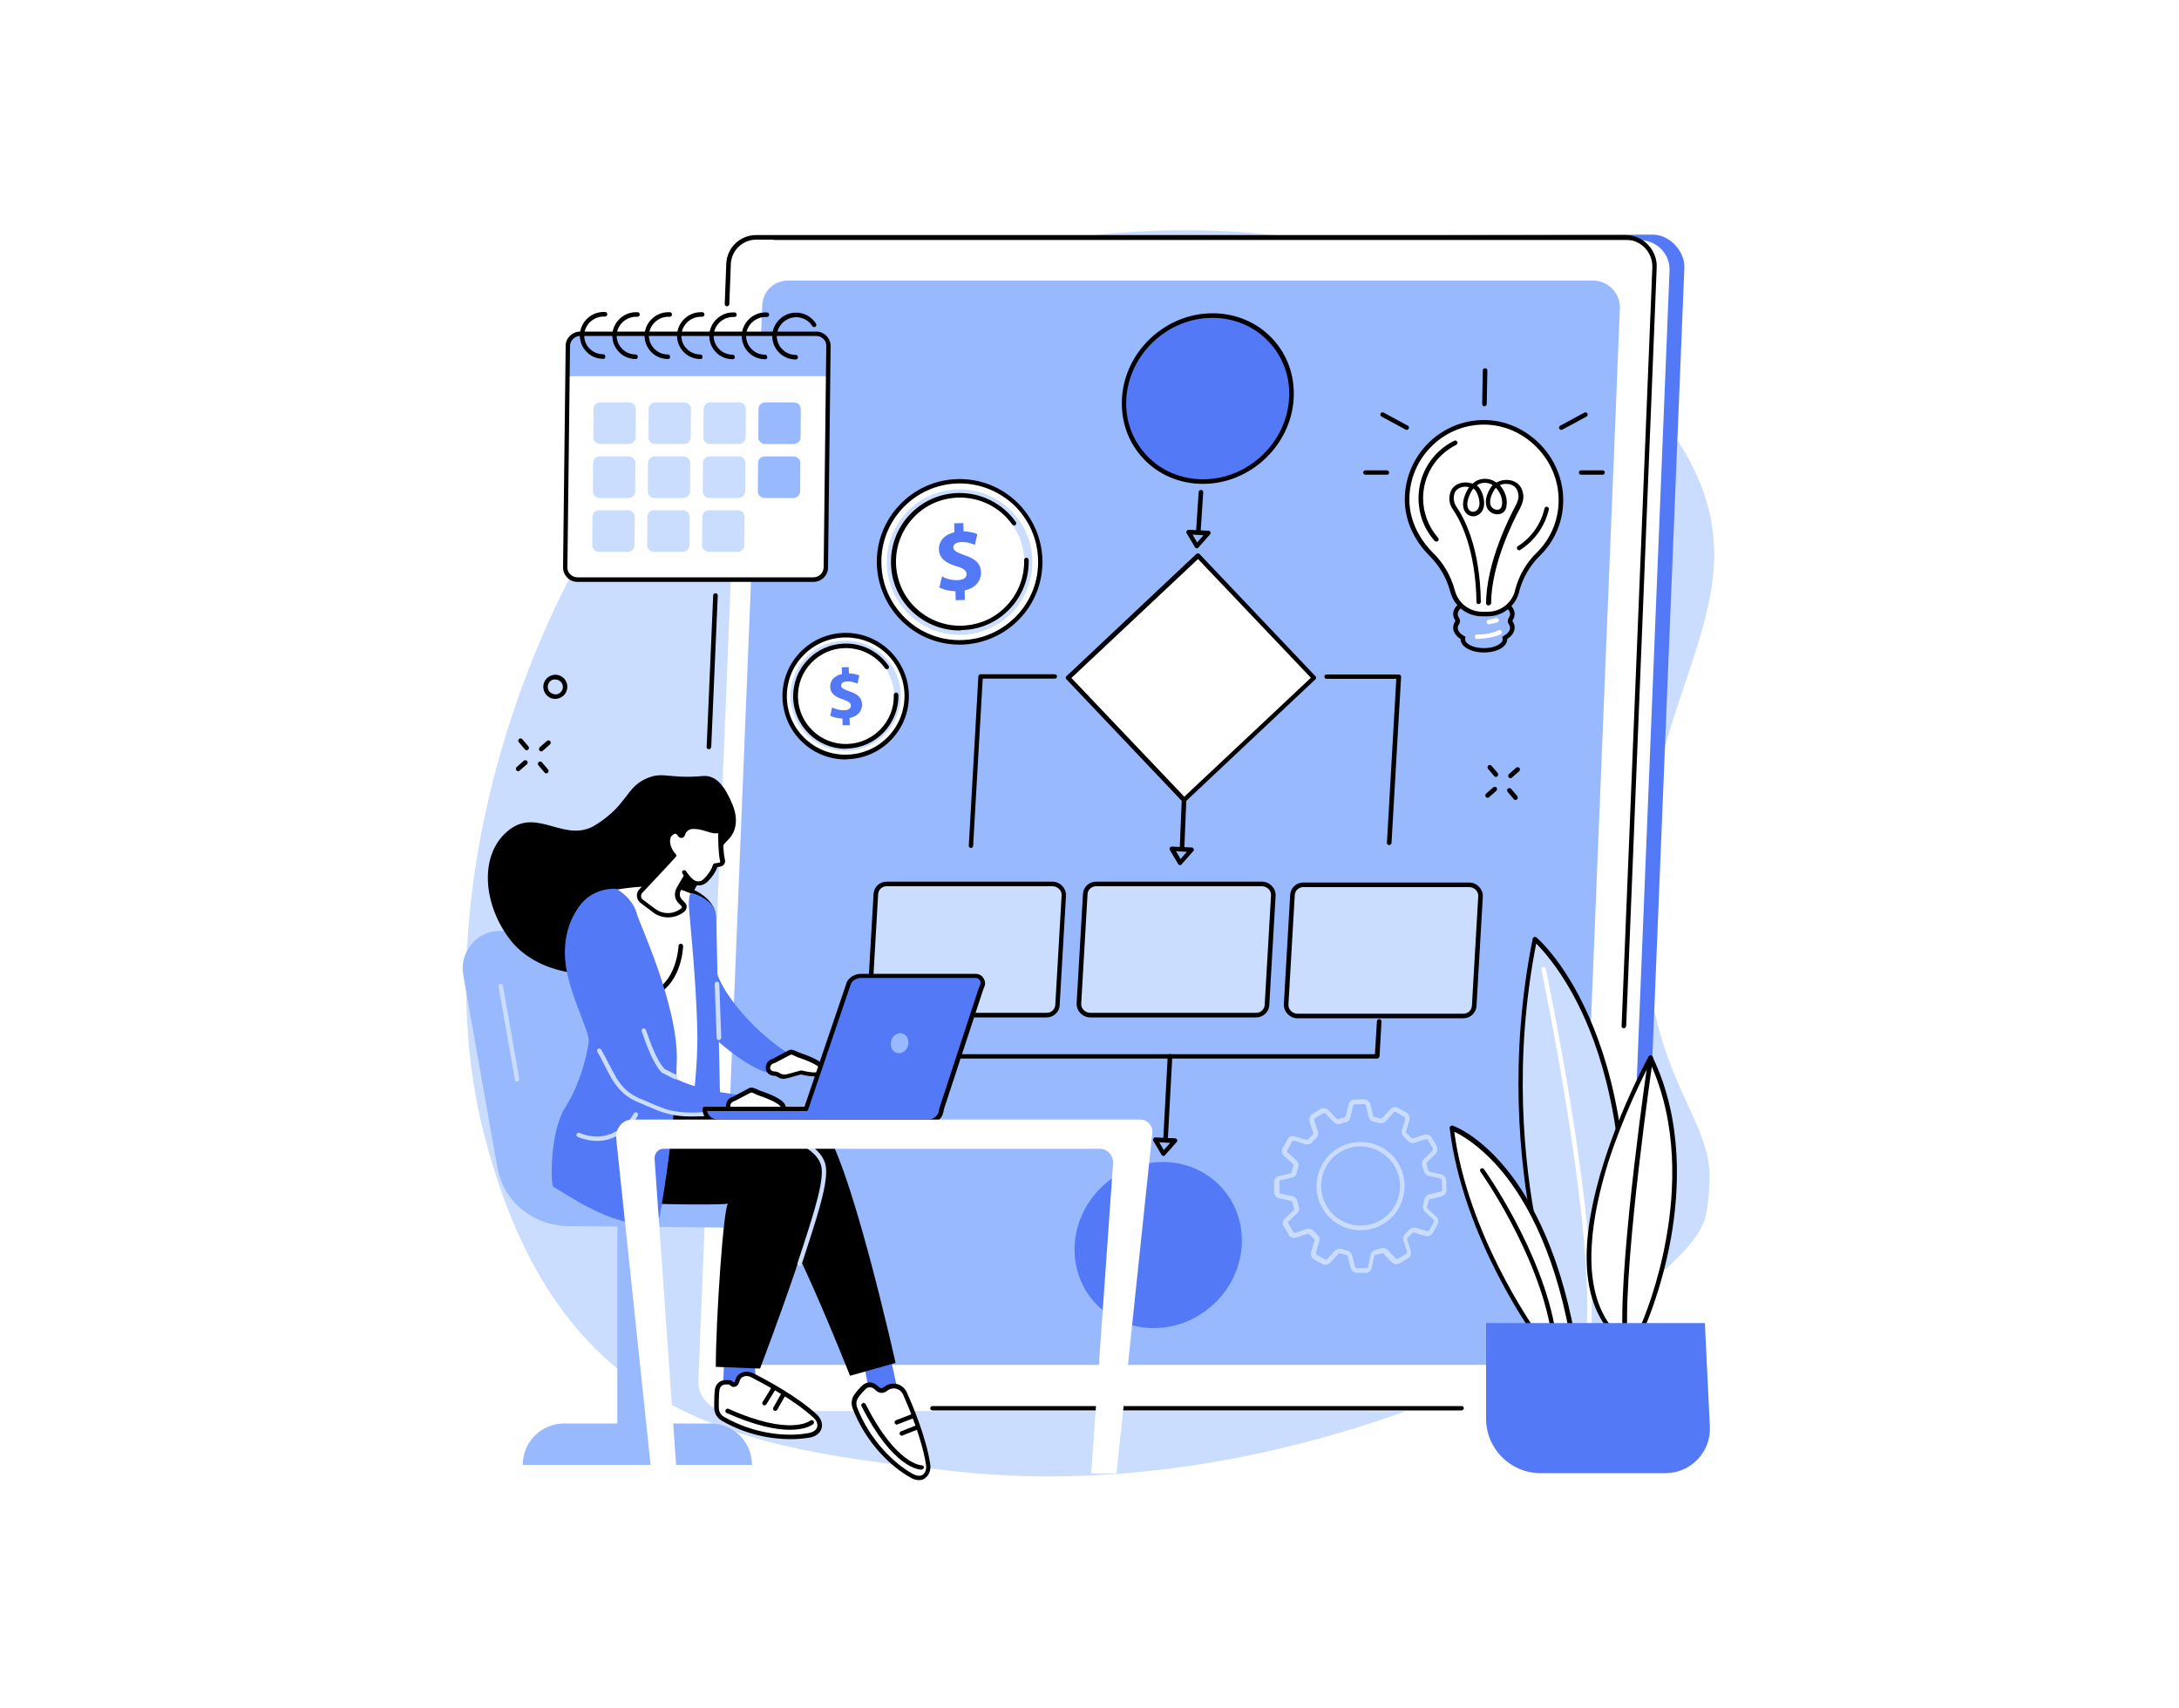 <?xml version="1.0" encoding="utf-8"?>
<!-- Generator: Adobe Illustrator 27.1.0, SVG Export Plug-In . SVG Version: 6.00 Build 0)  -->
<svg version="1.1" xmlns="http://www.w3.org/2000/svg" xmlns:xlink="http://www.w3.org/1999/xlink" x="0px" y="0px"
	 viewBox="0 0 1000 784" style="enable-background:new 0 0 1000 784;" xml:space="preserve">
<style type="text/css">
	.st0{fill:#FFFFFF;}
	.st1{fill:#CADDFF;}
	.st2{fill:#5479F7;}
	.st3{fill:#99B9FF;}
</style>
<g id="Background">
	<g>
		<g>
			<rect class="st0" width="1000" height="784"/>
		</g>
	</g>
</g>
<g id="Illustration">
	<g id="Business_process_management_5_">
		<path class="st1" d="M776.9,214.4c-19.3-38.8-57.7-59.8-81.5-72.8C592.3,85.3,452.1,100,359,152.2
			c-91.9,51.5-170.9,234.6-137.1,367.5c33.9,133.5,117.9,145.1,217.7,155.8c169.6,18.2,336.1-81.3,343.3-117.7
			c2.2-11.2,1.6-21.2,1.6-21.2c-2.8-26.3-24.5-42-29.7-102C745.4,324.2,810.7,282.4,776.9,214.4z"/>
		<g>
			<g>
				<g>
					<path class="st2" d="M737.5,647.6l-396.9-1.3c-7.5,0-13.6-6.4-13.3-13.9l20.7-511.3c0.3-6.9,5.8-12.2,12.7-12.2l397.9-1.2
						c7.5,0,14.7,7.6,14.4,15.1l-20.7,511.3C752,641,744.4,647.6,737.5,647.6z"/>
					<path class="st0" d="M732.8,647.7h-399c-7.5,0-13.6-6.4-13.3-13.9l20.7-511.3c0.3-6.9,5.8-12.2,12.7-12.2h399
						c7.5,0,13.6,6.4,13.3,13.9l-20.7,511.3C745.2,642.4,739.7,647.7,732.8,647.7z"/>
					<g>
						<path d="M745.2,472C745.2,472,745.2,472,745.2,472c-0.6,0-1.1-0.5-1-1.1l14.1-348.1c0.1-3.4-1.1-6.6-3.4-9
							c-2.3-2.4-5.5-3.8-8.8-3.8h-399c-6.3,0-11.4,4.9-11.7,11.2l-0.7,18.4c0,0.6-0.5,1-1.1,1c-0.6,0-1-0.5-1-1.1l0.7-18.4
							c0.3-7.4,6.3-13.2,13.7-13.2h399c3.9,0,7.6,1.6,10.3,4.4c2.7,2.9,4.2,6.6,4,10.5L746.3,471C746.2,471.5,745.8,472,745.2,472z"
							/>
						<path d="M325.3,343.9C325.3,343.9,325.2,343.9,325.3,343.9c-0.6,0-1.1-0.5-1-1.1l3-69.5c0-0.6,0.5-1,1.1-1c0.6,0,1,0.5,1,1.1
							l-3,69.5C326.3,343.5,325.8,343.9,325.3,343.9z"/>
						<path d="M320.9,455.1C320.8,455.1,320.8,455.1,320.9,455.1c-0.6,0-1-0.5-1-1.1l0.8-40.1c0-0.6,0.5-1,1.1-1c0.6,0,1,0.5,1,1.1
							l-0.8,40.1C321.9,454.7,321.4,455.1,320.9,455.1z"/>
						<path d="M670.7,647.4H427.9c-0.6,0-1-0.5-1-1s0.5-1,1-1h242.9c0.6,0,1,0.5,1,1S671.3,647.4,670.7,647.4z"/>
					</g>
					<path class="st3" d="M712.4,626.5H342.9c-7,0-12.6-5.9-12.3-12.8l19.2-473.6c0.3-6.4,5.4-11.3,11.8-11.3h369.5
						c7,0,12.6,5.9,12.3,12.8l-19.2,473.6C723.9,621.6,718.8,626.5,712.4,626.5z"/>
				</g>
			</g>
			<g>
				<g>
					
						<ellipse transform="matrix(0.752 -0.659 0.659 0.752 16.846 410.715)" class="st2" cx="554.2" cy="183" rx="39.3" ry="37.2"/>
					<path d="M552.1,222.1c-10.6,0-20.3-4.1-27.3-11.5c-7-7.4-10.5-17.2-9.9-27.7c1.2-21.6,19.9-39.1,41.6-39.1
						c10.6,0,20.3,4.1,27.3,11.5c7,7.4,10.5,17.2,9.9,27.7c0,0,0,0,0,0C592.4,204.6,573.7,222.1,552.1,222.1z M556.4,145.9
						c-20.6,0-38.3,16.7-39.5,37.1c-0.6,9.9,2.8,19.1,9.4,26.1c6.6,7,15.8,10.9,25.8,10.9c20.6,0,38.3-16.7,39.5-37.1
						c0.6-9.9-2.8-19.1-9.4-26.1C575.6,149.8,566.4,145.9,556.4,145.9z M592.6,183L592.6,183L592.6,183z"/>
				</g>
				
					<ellipse transform="matrix(0.752 -0.659 0.659 0.752 -244.778 492.132)" class="st2" cx="531.6" cy="571.4" rx="39.3" ry="37.2"/>
				<g>
					<polygon class="st0" points="543.4,367.2 490.3,311.1 549.8,255.1 603,311.1 					"/>
					<path d="M543.4,368.2c-0.3,0-0.5-0.1-0.8-0.3l-53.2-56.1c-0.2-0.2-0.3-0.5-0.3-0.7c0-0.3,0.1-0.5,0.3-0.7l59.6-56.1
						c0.4-0.4,1.1-0.4,1.5,0l53.2,56.1c0.2,0.2,0.3,0.5,0.3,0.7c0,0.3-0.1,0.5-0.3,0.7l-59.6,56.1
						C544,368.1,543.7,368.2,543.4,368.2z M491.7,311.2l51.8,54.5l58.1-54.6l-51.8-54.5L491.7,311.2z"/>
				</g>
				<g>
					<path class="st1" d="M576.5,465.9h-76.2c-3,0-5.3-2.5-5.2-5.4l2.9-50.1c0.2-2.6,2.3-4.7,5-4.7h76.2c3,0,5.3,2.5,5.2,5.4
						l-2.9,50.1C581.4,463.9,579.2,465.9,576.5,465.9z"/>
					<path d="M576.5,467h-76.2c-1.7,0-3.3-0.7-4.5-2c-1.2-1.2-1.8-2.9-1.7-4.6l2.9-50.1c0.2-3.2,2.8-5.6,6-5.6h76.2
						c1.7,0,3.3,0.7,4.5,2c1.2,1.2,1.8,2.9,1.7,4.6l-2.9,50.1C582.4,464.5,579.7,467,576.5,467z M503,406.8c-2.1,0-3.8,1.6-3.9,3.7
						l-2.9,50.1c-0.1,1.1,0.3,2.2,1.1,3c0.8,0.8,1.9,1.3,3,1.3h76.2c2.1,0,3.8-1.6,3.9-3.7l2.9-50.1c0.1-1.1-0.3-2.2-1.1-3
						c-0.8-0.8-1.9-1.3-3-1.3H503z"/>
				</g>
				<g>
					<path class="st1" d="M480.4,465.9h-76.2c-3,0-5.3-2.5-5.2-5.4l2.9-50.1c0.2-2.6,2.3-4.7,5-4.7H483c3,0,5.3,2.5,5.2,5.4
						l-2.9,50.1C485.2,463.9,483,465.9,480.4,465.9z"/>
					<path d="M480.4,467h-76.2c-1.7,0-3.3-0.7-4.5-2c-1.2-1.2-1.8-2.9-1.7-4.6l2.9-50.1c0.2-3.2,2.8-5.6,6-5.6H483
						c1.7,0,3.3,0.7,4.5,2c1.2,1.2,1.8,2.9,1.7,4.6l-2.9,50.1C486.2,464.5,483.5,467,480.4,467z M406.9,406.8
						c-2.1,0-3.8,1.6-3.9,3.7l-2.9,50.1c-0.1,1.1,0.3,2.2,1.1,3c0.8,0.8,1.9,1.3,3,1.3h76.2c2.1,0,3.8-1.6,3.9-3.7l2.9-50.1
						c0.1-1.1-0.3-2.2-1.1-3c-0.8-0.8-1.9-1.3-3-1.3H406.9z"/>
				</g>
				<g>
					<path class="st1" d="M671.6,466.4h-76.2c-3,0-5.3-2.5-5.2-5.4l2.9-50.1c0.2-2.6,2.3-4.7,5-4.7h76.2c3,0,5.3,2.5,5.2,5.4
						l-2.9,50.1C676.4,464.3,674.2,466.4,671.6,466.4z"/>
					<path d="M671.6,467.4h-76.2c-1.7,0-3.3-0.7-4.5-2c-1.2-1.2-1.8-2.9-1.7-4.6l2.9-50.1c0.2-3.2,2.8-5.6,6-5.6h76.2
						c1.7,0,3.3,0.7,4.5,2c1.2,1.2,1.8,2.9,1.7,4.6l-2.9,50.1C677.4,464.9,674.8,467.4,671.6,467.4z M598.1,407.2
						c-2.1,0-3.8,1.6-3.9,3.7l-2.9,50.1c-0.1,1.1,0.3,2.2,1.1,3c0.8,0.8,1.9,1.3,3,1.3h76.2c2.1,0,3.8-1.6,3.9-3.7l2.9-50.1
						c0.1-1.1-0.3-2.2-1.1-3c-0.8-0.8-1.9-1.3-3-1.3H598.1z"/>
				</g>
				<g>
					<path d="M534.9,523.1C534.9,523.1,534.8,523.1,534.9,523.1c-0.6,0-1.1-0.5-1-1.1l2-37.2c0-0.6,0.5-1,1.1-1c0.6,0,1,0.5,1,1.1
						l-2,37.2C535.9,522.6,535.4,523.1,534.9,523.1z"/>
					<path d="M534,530.6C534,530.6,533.9,530.6,534,530.6c-0.4,0-0.7-0.2-0.9-0.5l-3.8-6.4c-0.2-0.3-0.2-0.7,0-1.1
						c0.2-0.3,0.5-0.5,0.9-0.5l9.1,0.4c0.4,0,0.7,0.3,0.9,0.6c0.2,0.4,0.1,0.8-0.2,1.1l-5.3,6C534.6,530.5,534.3,530.6,534,530.6z
						 M532,524.3l2.1,3.6l2.9-3.3L532,524.3z"/>
					<path d="M631.9,485.9H440.1c-0.3,0-0.6-0.1-0.8-0.3c-0.2-0.2-0.3-0.5-0.3-0.8l0.9-16.4c0-0.6,0.5-1,1.1-1c0.6,0,1,0.5,1,1.1
						l-0.9,15.4H631l0.9-15.1c0-0.6,0.5-1,1.1-1c0.6,0,1,0.5,1,1.1l-0.9,16.1C632.9,485.5,632.5,485.9,631.9,485.9z"/>
				</g>
				<path d="M637.5,387.9C637.5,387.9,637.5,387.9,637.5,387.9c-0.6,0-1.1-0.5-1-1.1l4.3-75.2h-32c-0.6,0-1-0.5-1-1c0-0.6,0.5-1,1-1
					h33.1c0.3,0,0.6,0.1,0.8,0.3c0.2,0.2,0.3,0.5,0.3,0.8l-4.4,76.3C638.5,387.5,638.1,387.9,637.5,387.9z"/>
				<path d="M445.6,389.2C445.6,389.2,445.5,389.2,445.6,389.2c-0.6,0-1.1-0.5-1-1.1l4.4-77.6c0-0.5,0.5-1,1-1h34.1c0.6,0,1,0.5,1,1
					c0,0.6-0.5,1-1,1H451l-4.4,76.7C446.6,388.8,446.1,389.2,445.6,389.2z"/>
				<g>
					<path d="M542.4,390.8C542.4,390.8,542.4,390.8,542.4,390.8c-0.6,0-1.1-0.5-1-1.1l0.9-21.7c0-0.6,0.5-1,1.1-1c0.6,0,1,0.5,1,1.1
						l-0.9,21.7C543.4,390.4,543,390.8,542.4,390.8z"/>
					<path d="M541.6,397.1C541.6,397.1,541.6,397.1,541.6,397.1c-0.4,0-0.7-0.2-0.9-0.5l-3.8-6.4c-0.2-0.3-0.2-0.7,0-1.1
						c0.2-0.3,0.5-0.5,0.9-0.5l9.1,0.4c0.4,0,0.7,0.3,0.9,0.6c0.2,0.4,0.1,0.8-0.2,1.1l-5.3,6C542.2,397,541.9,397.1,541.6,397.1z
						 M539.7,390.7l2.1,3.6l2.9-3.3L539.7,390.7z"/>
				</g>
				<g>
					<path d="M549.9,245C549.8,245,549.8,245,549.9,245c-0.6,0-1.1-0.5-1-1.1l1.2-18c0-0.6,0.5-1,1.1-1c0.6,0,1,0.5,1,1.1l-1.2,18
						C550.9,244.6,550.4,245,549.9,245z"/>
					<path d="M549.3,251.7C549.2,251.7,549.2,251.7,549.3,251.7c-0.4,0-0.7-0.2-0.9-0.5l-3.8-6.4c-0.2-0.3-0.2-0.7,0-1.1
						c0.2-0.3,0.6-0.5,0.9-0.5l9.1,0.4c0.4,0,0.8,0.3,0.9,0.6c0.2,0.4,0.1,0.8-0.2,1.1l-5.3,6C549.8,251.6,549.6,251.7,549.3,251.7z
						 M547.3,245.4l2.1,3.6l2.9-3.3L547.3,245.4z"/>
				</g>
			</g>
		</g>
		<g>
			<g>
				<g>
					<g>
						<path class="st3" d="M693.3,285.9c-0.4-0.5-0.4-1.2,0-1.7c0.5-0.7,0.8-1.5,0.8-2.3c0-3.8-5.8-6.8-13-6.8c-7.2,0-13,3.1-13,6.8
							c0,0.8,0.3,1.6,0.8,2.3c0.4,0.5,0.4,1.2,0,1.7c-0.5,0.7-0.8,1.5-0.8,2.3c0,1.8,1.3,3.4,3.5,4.6c0,0.2-0.1,0.4-0.1,0.6
							c0,2.8,4.3,5,9.6,5s9.6-2.3,9.6-5c0-0.2,0-0.4-0.1-0.6c2.1-1.2,3.5-2.8,3.5-4.6C694.1,287.4,693.8,286.6,693.3,285.9z"/>
						<path d="M681,299.5c-6,0-10.7-2.7-10.7-6.1c0,0,0-0.1,0-0.1c-2.2-1.4-3.4-3.2-3.4-5.2c0-1,0.3-2,0.9-2.9
							c0.1-0.2,0.1-0.4,0-0.5c-0.6-0.9-0.9-1.9-0.9-2.9c0-4.4,6.2-7.8,14.1-7.8c7.9,0,14.1,3.4,14.1,7.8c0,1-0.3,2-0.9,2.9
							c-0.1,0.2-0.1,0.4,0,0.5c0.6,0.9,0.9,1.9,0.9,2.9c0,1.9-1.2,3.8-3.4,5.2c0,0,0,0.1,0,0.1C691.7,296.9,687,299.5,681,299.5z
							 M681,276.1c-6.5,0-12,2.6-12,5.8c0,0.6,0.2,1.2,0.6,1.7c0.6,0.9,0.6,2,0,2.9c-0.4,0.6-0.6,1.1-0.6,1.7c0,1.3,1,2.7,2.9,3.7
							l0.7,0.4l-0.2,0.8c0,0.1,0,0.3,0,0.4c0,1.9,3.5,4,8.6,4c5.1,0,8.6-2.1,8.6-4c0-0.1,0-0.2,0-0.4l-0.2-0.8l0.7-0.4
							c1.9-1.1,2.9-2.4,2.9-3.7c0-0.6-0.2-1.2-0.6-1.7c-0.6-0.9-0.6-2,0-2.9c0.4-0.6,0.6-1.1,0.6-1.7
							C693,278.7,687.5,276.1,681,276.1z"/>
					</g>
					<g>
						<path class="st0" d="M716.4,229.6c0-19.3-16.1-35.8-35.4-35.8c-19.3,0-35.1,16-35.3,35.3c-0.1,9.8,4.7,18.9,11.1,25.3
							c4.7,4.6,8,10.3,9.7,16.7l0.1,0.3c1.6,6.1,7.2,10.4,13.5,10.4h2.6c6.4,0,11.9-4.3,13.5-10.4l0-0.2c1.6-6.3,4.9-12.1,9.5-16.6
							C712.3,248.3,716.4,239.4,716.4,229.6z"/>
						<path d="M682.7,282.9h-2.6c-6.8,0-12.8-4.6-14.5-11.2l-0.1-0.3c-1.6-6-4.8-11.6-9.4-16.2c-7.3-7.2-11.5-16.7-11.4-26.1
							c0.1-20,16.4-36.3,36.3-36.3c19.7,0,36.4,16.8,36.4,36.8c0,9.8-3.9,18.9-10.9,25.7c-4.4,4.3-7.6,9.9-9.3,16.1l0,0.2
							C695.5,278.3,689.6,282.9,682.7,282.9z M681,194.9c-18.8,0-34.1,15.4-34.2,34.2c-0.1,8.8,3.9,17.7,10.8,24.6
							c4.9,4.8,8.3,10.7,10,17.1l0.1,0.3c1.5,5.7,6.6,9.7,12.5,9.7h2.6c5.9,0,11-4,12.5-9.7l0-0.2c1.7-6.6,5.1-12.5,9.8-17.1
							c6.6-6.4,10.2-15.1,10.2-24.3C715.3,210.8,699.6,194.9,681,194.9z"/>
					</g>
				</g>
				<g>
					<path d="M683,277.9C683,277.9,683,277.9,683,277.9c-0.6,0-1-0.5-1-1c0.1-18.9,11.1-40.2,13.3-44.3c1.3-2.3,1.8-4.3,1.5-5.8
						c-0.4-2.3-1.6-3.8-3.5-4.4c-0.9-0.3-3.1-0.6-5,0.3c2.4,2.6,3.9,6.7,2.9,10.4c-0.4,1.6-1.7,2.7-3.3,2.9c-1.9,0.3-3.8-0.5-5-2.1
						c-0.9-1.3-2.1-4.4,0.9-9.6c0.4-0.6,0.8-1.2,1.2-1.7c-1.4-0.8-3.6-1.4-5.8-0.6c-0.5,0.2-1,0.4-1.4,0.8c2.6,2.1,3.7,6.9,3.2,9.6
						c-0.4,2.2-1.8,3.8-3.6,4.4c-1.6,0.5-3.3,0-4.4-1.1c-1.6-1.6-2-4.2-1.1-7.2c0.6-2.1,1.5-3.7,2.3-4.9c-3.5-0.8-5.9,0.9-6.6,2.6
						c-0.8,2.1-0.5,4.5,0.8,6.4c3.2,4.6,10.8,18.1,11.2,43.6c0,0.6-0.4,1-1,1.1c0,0,0,0,0,0c-0.6,0-1-0.5-1-1
						c-0.4-24.8-7.7-37.9-10.8-42.4c-1.8-2.5-2.1-5.6-1-8.4c1.2-3,5.2-5.1,10-3.5c0.9-0.8,1.9-1.4,2.7-1.7c3-1.1,6-0.3,7.8,0.9
						c0.2,0.1,0.3,0.2,0.5,0.3c2.5-1.5,5.4-1.4,7.3-0.8c2.7,0.9,4.4,2.9,4.9,6c0.4,2.1-0.2,4.3-1.7,7.2c-2.2,4-13,24.9-13,43.3
						C684,277.5,683.6,277.9,683,277.9z M676.2,224.2c-1,1.2-1.8,2.8-2.4,4.8c-0.7,2.2-0.5,4.1,0.5,5.2c0.6,0.6,1.5,0.9,2.4,0.6
						c1.1-0.3,1.9-1.3,2.2-2.8C679.3,229.8,678.1,225.6,676.2,224.2z M686.5,223.9c-0.4,0.4-0.7,0.8-1,1.4c-1.8,3.1-2.1,5.8-1,7.4
						c0.7,0.9,1.8,1.4,2.9,1.3c0.5-0.1,1.4-0.4,1.7-1.5C690,229.6,688.6,226.1,686.5,223.9z"/>
					<path d="M697.2,252.6c-0.3,0-0.7-0.2-0.9-0.5c-0.3-0.5-0.2-1.1,0.3-1.4c6.2-3.9,10.6-10.2,12.2-17.3c0.1-0.6,0.7-0.9,1.2-0.8
						c0.6,0.1,0.9,0.7,0.8,1.2c-1.7,7.6-6.5,14.4-13.1,18.6C697.6,252.6,697.4,252.6,697.2,252.6z"/>
					<path d="M659.2,248.6c-0.3,0-0.6-0.1-0.8-0.3c-4.8-5.4-7.4-12.3-7.4-19.6c0-11.3,6.3-21.4,16.4-26.4c0.5-0.3,1.1,0,1.4,0.5
						c0.3,0.5,0,1.1-0.5,1.4c-9.4,4.7-15.2,14.1-15.2,24.5c0,6.7,2.5,13.2,6.9,18.2c0.4,0.4,0.3,1.1-0.1,1.5
						C659.7,248.5,659.4,248.6,659.2,248.6z"/>
					<path class="st0" d="M683.3,286.6c-0.5,0-0.9-0.4-1-0.9c-0.1-0.6,0.3-1.1,0.8-1.2c1.2-0.2,2.3-0.5,3.4-0.8
						c0.6-0.2,1.1,0.2,1.3,0.7c0.2,0.6-0.2,1.1-0.7,1.3c-1.1,0.3-2.4,0.6-3.6,0.8C683.4,286.6,683.3,286.6,683.3,286.6z"/>
					<path class="st0" d="M677.8,293.3c-0.6,0-1-0.5-1-1c0-0.6,0.5-1,1-1c2.6,0,6.5-0.4,10-2c0.5-0.2,1.1,0,1.4,0.5
						c0.2,0.5,0,1.1-0.5,1.4C684.8,292.8,680.6,293.2,677.8,293.3C677.8,293.3,677.8,293.3,677.8,293.3z"/>
				</g>
			</g>
			<g>
				<path d="M681.2,186.5C681.2,186.5,681.2,186.5,681.2,186.5c-0.6,0-1-0.5-1-1.1l0.3-15.4c0-0.6,0.5-1,1.1-1c0.6,0,1,0.5,1,1.1
					l-0.3,15.4C682.2,186.1,681.8,186.5,681.2,186.5z"/>
				<path d="M636.5,217.9l-9.9,0c-0.6,0-1-0.5-1-1c0-0.6,0.5-1,1-1l9.9,0c0.6,0,1,0.5,1,1C637.5,217.5,637.1,217.9,636.5,217.9z"/>
				<path d="M645.6,197.3c-0.2,0-0.3,0-0.5-0.1l-11.1-6c-0.5-0.3-0.7-0.9-0.4-1.4c0.3-0.5,0.9-0.7,1.4-0.4l11.1,6
					c0.5,0.3,0.7,0.9,0.4,1.4C646.3,197.1,645.9,197.3,645.6,197.3z"/>
				<path d="M725.6,217.9c-0.6,0-1-0.5-1-1c0-0.6,0.5-1,1-1l9.9,0c0.6,0,1,0.5,1,1c0,0.6-0.5,1-1,1L725.6,217.9z"/>
				<path d="M716.5,197.3c-0.4,0-0.7-0.2-0.9-0.5c-0.3-0.5-0.1-1.1,0.4-1.4l11.1-6c0.5-0.3,1.1-0.1,1.4,0.4c0.3,0.5,0.1,1.1-0.4,1.4
					l-11.1,6C716.8,197.3,716.7,197.3,716.5,197.3z"/>
			</g>
		</g>
		<path class="st1" d="M622.7,584.2c-1.4,0-2.5-0.9-2.9-2.3l-1.3-5.2c-0.1-0.3-0.3-0.6-0.7-0.7c-0.9-0.2-1.9-0.4-2.8-0.7
			c-0.3-0.1-0.7,0-0.9,0.3l-3.6,4c-0.9,1-2.4,1.3-3.6,0.6l-3.8-2.1c-1.2-0.7-1.8-2.1-1.4-3.4l1.6-5.3c0.1-0.2,0-0.5-0.2-0.7
			c-0.8-0.7-1.6-1.5-2.3-2.2c-0.2-0.2-0.4-0.2-0.7-0.2l-5.4,1.8c-1.2,0.4-2.5-0.1-3.2-1.2l-2.4-4.1c-0.7-1.1-0.5-2.5,0.5-3.4
			l4.1-3.9c0.2-0.2,0.3-0.4,0.2-0.7c-0.3-1-0.6-2.1-0.9-3.1c-0.1-0.2-0.2-0.4-0.5-0.5L587,550c-1.3-0.3-2.1-1.3-2.2-2.6l-0.1-4.8
			c0-1.3,0.8-2.4,2.1-2.7l5.5-1.3c0.2-0.1,0.4-0.2,0.5-0.5c0.2-1,0.5-2.1,0.8-3.1c0.1-0.2,0-0.5-0.2-0.7l-4.2-3.8
			c-1-0.9-1.2-2.2-0.6-3.4l2.3-4.2c0.6-1.1,1.9-1.7,3.2-1.3l5.3,1.6c0.4,0.1,0.7,0,1-0.3c0.6-0.7,1.3-1.4,2-2c0.3-0.2,0.4-0.6,0.2-1
			l-1.6-5c-0.4-1.4,0.1-2.8,1.3-3.6l3.6-2.2c1.2-0.7,2.8-0.5,3.8,0.5l3.6,3.8c0.3,0.3,0.6,0.4,1,0.3c0.9-0.3,1.8-0.6,2.7-0.8
			c0.3-0.1,0.6-0.4,0.7-0.7l1.1-5.1c0.3-1.4,1.5-2.4,2.9-2.4l4.2-0.1c1.4,0,2.7,0.9,3,2.3l1.2,5.1c0.1,0.4,0.4,0.6,0.7,0.7
			c0.9,0.2,1.8,0.4,2.7,0.7c0.3,0.1,0.7,0,1-0.3l3.5-3.9c1-1.1,2.5-1.3,3.7-0.6l3.7,2.1c1.2,0.7,1.8,2.1,1.4,3.5l-1.5,5
			c-0.1,0.4,0,0.8,0.3,1.1c0.7,0.6,1.3,1.2,1.9,1.9c0.3,0.3,0.7,0.4,1.1,0.3l4.9-1.6c1.4-0.5,2.9,0.1,3.6,1.4l2.1,3.6
			c0.7,1.3,0.5,2.8-0.5,3.9l-3.7,3.6c-0.3,0.3-0.4,0.7-0.3,1.1c0.3,0.9,0.5,1.7,0.7,2.6c0.1,0.4,0.4,0.7,0.8,0.8l5,1.1
			c1.4,0.3,2.4,1.5,2.5,3l0.1,4.1c0,1.5-1,2.7-2.4,3.1l-5,1.2c-0.4,0.1-0.7,0.4-0.8,0.8c-0.2,0.9-0.4,1.8-0.7,2.6
			c-0.1,0.4,0,0.8,0.3,1.1l3.8,3.4c1.1,1,1.4,2.6,0.6,3.9l-2,3.6c-0.7,1.3-2.2,1.9-3.6,1.5l-4.9-1.5c-0.4-0.1-0.8,0-1.1,0.3
			c-0.6,0.7-1.2,1.3-1.9,1.9c-0.3,0.3-0.4,0.7-0.3,1.1l1.6,4.9c0.5,1.4-0.1,2.9-1.4,3.7l-3.5,2.1c-1.3,0.8-2.9,0.5-3.9-0.5l-3.5-3.7
			c-0.3-0.3-0.7-0.4-1.1-0.3c-0.9,0.3-1.7,0.5-2.6,0.7c-0.4,0.1-0.7,0.4-0.8,0.8l-1.1,5.2c-0.3,1.4-1.5,2.3-2.8,2.3L622.7,584.2
			C622.7,584.2,622.7,584.2,622.7,584.2z M614.8,573.2c0.3,0,0.6,0,0.8,0.1c0.9,0.3,1.8,0.5,2.6,0.7c1.1,0.2,2,1.1,2.3,2.2l1.3,5.2
			c0.1,0.4,0.5,0.7,0.9,0.7l4.4-0.1c0.4,0,0.8-0.3,0.8-0.7l1.1-5.2c0.2-1.2,1.2-2.1,2.3-2.4c0.8-0.2,1.6-0.4,2.4-0.7
			c1.1-0.4,2.4-0.1,3.2,0.8l3.5,3.7c0.3,0.4,0.9,0.4,1.3,0.2l3.5-2.1c0.4-0.3,0.6-0.8,0.5-1.2l-1.6-4.9c-0.4-1.1-0.1-2.4,0.8-3.2
			c0.6-0.6,1.2-1.2,1.8-1.8c0.8-0.9,2-1.2,3.2-0.9l4.9,1.5c0.5,0.1,1-0.1,1.2-0.5l2-3.6c0.2-0.4,0.2-1-0.2-1.3l-3.8-3.4
			c-0.9-0.8-1.2-2.1-0.9-3.2c0.2-0.8,0.4-1.6,0.6-2.5c0.2-1.2,1.2-2.1,2.3-2.4l5-1.2c0.5-0.1,0.8-0.5,0.8-1l-0.1-4.1
			c0-0.5-0.3-0.9-0.8-1l-5-1.1c-1.2-0.2-2.1-1.2-2.4-2.3c-0.2-0.8-0.4-1.6-0.7-2.4c-0.4-1.1-0.1-2.4,0.8-3.2l3.7-3.6
			c0.4-0.3,0.4-0.9,0.2-1.3l-2.1-3.6c-0.2-0.4-0.7-0.6-1.2-0.5l-4.9,1.6c-1.1,0.4-2.4,0.1-3.2-0.8c-0.6-0.6-1.2-1.2-1.8-1.8
			c-0.9-0.8-1.2-2-0.9-3.2l1.5-5c0.1-0.4-0.1-0.9-0.5-1.1l-3.7-2.1c-0.4-0.2-0.9-0.1-1.2,0.2l-3.5,3.9c-0.8,0.9-2,1.2-3.1,0.9
			c-0.8-0.3-1.7-0.5-2.5-0.6c-1.1-0.2-2-1.1-2.3-2.3l-1.2-5.1c-0.1-0.4-0.5-0.7-0.9-0.7l-4.2,0.1c-0.5,0-0.8,0.3-0.9,0.8l-1.1,5.1
			c-0.2,1.1-1.1,2.1-2.2,2.3c-0.8,0.2-1.7,0.4-2.5,0.7c-1.1,0.4-2.3,0.1-3.1-0.8l-3.6-3.8c-0.3-0.3-0.8-0.4-1.2-0.2l-3.6,2.2
			c-0.4,0.2-0.6,0.7-0.4,1.1l1.6,5c0.4,1.1,0.1,2.3-0.8,3.1c-0.6,0.6-1.3,1.2-1.8,1.9c-0.8,0.9-2,1.2-3.1,0.9l-5.3-1.6
			c-0.3-0.1-0.6,0-0.8,0.3l-2.3,4.2c-0.1,0.3-0.1,0.6,0.1,0.8l4.2,3.8c0.8,0.7,1.1,1.8,0.8,2.8c-0.3,1-0.5,1.9-0.7,2.9
			c-0.2,1-1,1.8-2,2.1l-5.5,1.3c-0.3,0.1-0.5,0.3-0.5,0.7l0.1,4.8c0,0.3,0.2,0.6,0.5,0.6l5.5,1.2c1,0.2,1.9,1,2.1,2
			c0.2,1,0.5,1.9,0.8,2.9c0.3,1,0.1,2.1-0.7,2.8l-4.1,3.9c-0.2,0.2-0.3,0.6-0.1,0.8l2.4,4.1c0.2,0.3,0.5,0.4,0.8,0.3l5.4-1.8
			c1-0.3,2.1,0,2.8,0.7c0.7,0.7,1.4,1.5,2.1,2.1c0.8,0.7,1.1,1.8,0.8,2.8l-1.6,5.3c-0.1,0.4,0.1,0.8,0.4,1l3.8,2.1
			c0.4,0.2,0.8,0.1,1.1-0.2l3.6-4C613.2,573.6,614,573.2,614.8,573.2z M624.4,564.7c-6.7,0-13.3-3.4-17.1-9.4
			c-3-4.8-3.9-10.6-2.4-16.1c1.5-5.5,5-10,10.1-12.7c9.3-4.9,20.9-1.8,26.5,7.1c3,4.8,3.9,10.6,2.4,16.1c-1.5,5.5-5,10-10.1,12.7
			C630.8,564,627.6,564.7,624.4,564.7z M624.3,526.2c-2.9,0-5.7,0.7-8.4,2.1c-4.5,2.4-7.7,6.4-9,11.4c-1.3,5-0.5,10.1,2.2,14.4
			c5,8,15.5,10.8,23.8,6.4c4.5-2.4,7.7-6.4,9-11.4c1.3-5,0.5-10.1-2.2-14.4C636.2,529.3,630.3,526.2,624.3,526.2z"/>
		<path d="M254.8,320.8c-1.1,0-2.2-0.3-3.1-1c-2.5-1.7-3.1-5.2-1.4-7.7c0.8-1.2,2.1-2,3.6-2.3c1.5-0.3,2.9,0.1,4.1,0.9
			c2.5,1.7,3.1,5.2,1.4,7.7c-0.8,1.2-2.1,2-3.6,2.3C255.5,320.8,255.1,320.8,254.8,320.8z M252,313.3c-1.1,1.6-0.7,3.8,0.9,4.8
			c0.8,0.5,1.7,0.7,2.6,0.6c0.9-0.2,1.7-0.7,2.2-1.4c1.1-1.6,0.7-3.8-0.9-4.8c-0.8-0.5-1.7-0.7-2.6-0.6
			C253.3,312,252.5,312.5,252,313.3z"/>
		<g>
			<path d="M248.4,344.9c-0.3,0-0.6-0.1-0.8-0.4c-0.4-0.4-0.3-1.1,0.1-1.5l3.3-2.9c0.4-0.4,1.1-0.3,1.5,0.1c0.4,0.4,0.3,1.1-0.1,1.5
				l-3.3,2.9C248.8,344.9,248.6,344.9,248.4,344.9z"/>
			<path d="M237.8,354c-0.3,0-0.6-0.1-0.8-0.4c-0.4-0.4-0.3-1.1,0.1-1.5l3.3-2.9c0.4-0.4,1.1-0.3,1.5,0.1c0.4,0.4,0.3,1.1-0.1,1.5
				l-3.3,2.9C238.3,353.9,238.1,354,237.8,354z"/>
			<path d="M241.7,344.4c-0.3,0-0.6-0.1-0.8-0.4l-2.8-3.3c-0.4-0.4-0.3-1.1,0.1-1.5c0.4-0.4,1.1-0.3,1.5,0.1l2.8,3.3
				c0.4,0.4,0.3,1.1-0.1,1.5C242.2,344.3,241.9,344.4,241.7,344.4z"/>
			<path d="M250.7,355c-0.3,0-0.6-0.1-0.8-0.4l-2.8-3.3c-0.4-0.4-0.3-1.1,0.1-1.5c0.4-0.4,1.1-0.3,1.5,0.1l2.8,3.3
				c0.4,0.4,0.3,1.1-0.1,1.5C251.1,354.9,250.9,355,250.7,355z"/>
		</g>
		<g>
			<path d="M693.2,357.2c-0.3,0-0.6-0.1-0.8-0.4c-0.4-0.4-0.3-1.1,0.1-1.5l3.3-2.9c0.4-0.4,1.1-0.3,1.5,0.1c0.4,0.4,0.3,1.1-0.1,1.5
				l-3.3,2.9C693.7,357.1,693.4,357.2,693.2,357.2z"/>
			<path d="M682.7,366.2c-0.3,0-0.6-0.1-0.8-0.4c-0.4-0.4-0.3-1.1,0.1-1.5l3.3-2.9c0.4-0.4,1.1-0.3,1.5,0.1c0.4,0.4,0.3,1.1-0.1,1.5
				l-3.3,2.9C683.2,366.1,682.9,366.2,682.7,366.2z"/>
			<path d="M686.5,356.6c-0.3,0-0.6-0.1-0.8-0.4l-2.8-3.3c-0.4-0.4-0.3-1.1,0.1-1.5c0.4-0.4,1.1-0.3,1.5,0.1l2.8,3.3
				c0.4,0.4,0.3,1.1-0.1,1.5C687,356.6,686.8,356.6,686.5,356.6z"/>
			<path d="M695.5,367.2c-0.3,0-0.6-0.1-0.8-0.4l-2.8-3.3c-0.4-0.4-0.3-1.1,0.1-1.5c0.4-0.4,1.1-0.3,1.5,0.1l2.8,3.3
				c0.4,0.4,0.3,1.1-0.1,1.5C696,367.1,695.8,367.2,695.5,367.2z"/>
		</g>
		<g>
			<g>
				<path class="st3" d="M352.4,563.7l-90.8-0.9c-16.4,0-30.5-10.7-33.4-27.1l-15.6-88.2c-1.9-10.5,6.2-20.2,16.7-20.2h59.3
					L352.4,563.7z"/>
				<polygon class="st3" points="298.2,671.6 283.3,671.6 283.3,562.7 298.2,563.2 				"/>
				<path class="st3" d="M326.1,653.4h-67.2c-10.5,0-19,8.5-19,19l105.2,0C345.1,661.9,336.6,653.4,326.1,653.4z"/>
				<path class="st1" d="M237.3,496.5c-0.5,0-0.9-0.4-1-0.9l-7.5-42.8c-0.1-0.6,0.3-1.1,0.8-1.2c0.6-0.1,1.1,0.3,1.2,0.8l7.5,42.8
					c0.1,0.6-0.3,1.1-0.8,1.2C237.4,496.5,237.3,496.5,237.3,496.5z"/>
			</g>
			<g>
				<path d="M322.7,356.2c6-0.5,10.1,4.9,13.5,13.2c2.7,6.7,1.7,12.3-2,16c-11.9,11.9-24.8,46.4-42.5,56.8
					c-14.1,8.4-43.6,6.8-57.3-10.5c-13-16.5-14.9-40.3-0.3-51.1c13.2-9.7,25.5,6.9,39.5-2.1c13.8-8.8,13.6-16.2,21.7-20.5
					C304.1,353.5,305.8,357.7,322.7,356.2z"/>
				<g>
					<path class="st2" d="M407.8,618.4c-0.1,0.5,6,28.3,6,28.3l-14-2.3l-4.2-23.5L407.8,618.4z"/>
					<g>
						<g>
							<path class="st0" d="M406.3,637.7c0.9-0.7,2.1-1.4,3.6-1.5c2.3-0.1,4.5,1.4,5.4,3.5c2.4,5.4,8.8,20.4,10.6,32.7
								c0.6,4.3-2.6,7.9-7.7,5c-8.4-4.7-19.9-15.3-26-31.1c-0.7-1.8-0.4-3.9,0.7-5.4c0.9-1.3,2.2-2.8,3.7-4.1c1.4-1.3,3.5-1.3,5-0.1
								l1.3,1.1C403.9,638.5,405.4,638.5,406.3,637.7z"/>
							<path d="M421.7,679.4c-1.1,0-2.4-0.3-3.9-1.2c-8.8-4.9-20.4-15.8-26.5-31.7c-0.8-2.2-0.5-4.6,0.8-6.4
								c1.2-1.7,2.5-3.1,3.8-4.3c1.8-1.6,4.5-1.7,6.3-0.1l1.3,1.1c0.6,0.5,1.5,0.5,2,0c1.3-1.1,2.7-1.7,4.3-1.7
								c2.7-0.1,5.3,1.5,6.4,4.1c2.6,5.8,8.9,20.7,10.7,32.9c0.4,2.6-0.5,5.1-2.3,6.3C424.1,679,423.1,679.4,421.7,679.4z
								 M399.2,636.8c-0.7,0-1.3,0.2-1.8,0.7c-1.2,1.1-2.4,2.4-3.5,4c-0.9,1.3-1.1,2.9-0.6,4.4c5.9,15.3,17.1,25.9,25.5,30.6
								c1.9,1,3.6,1.2,4.7,0.4c1.2-0.8,1.7-2.5,1.5-4.3c-1.8-12-8-26.7-10.5-32.4c-0.8-1.8-2.6-3-4.5-2.9c-1.1,0-2.1,0.5-3,1.2
								c-1.4,1.1-3.3,1.2-4.7,0l-1.3-1.1C400.5,637,399.8,636.8,399.2,636.8z M406.3,637.7L406.3,637.7L406.3,637.7z"/>
						</g>
						<path d="M422.9,674.6c-1.1,0-13.1-0.7-27.5-29.1c-0.3-0.5-0.1-1.1,0.5-1.4c0.5-0.3,1.1-0.1,1.4,0.5c14,27.7,25.5,28,25.7,28
							c0,0,0,0,0,0c0.6,0,1,0.4,1,1C423.9,674.1,423.5,674.5,422.9,674.6C422.9,674.6,422.9,674.6,422.9,674.6z"/>
						<path d="M413.9,659c-0.4,0-0.8-0.2-1-0.7c-0.2-0.5,0.1-1.1,0.6-1.3l6.6-2.6c0.5-0.2,1.1,0.1,1.3,0.6c0.2,0.5-0.1,1.1-0.6,1.3
							l-6.6,2.6C414.2,659,414,659,413.9,659z"/>
						<path d="M411.6,653.9c-0.4,0-0.8-0.3-1-0.7c-0.2-0.5,0.1-1.1,0.6-1.3l7.8-3c0.5-0.2,1.1,0.1,1.3,0.6c0.2,0.5-0.1,1.1-0.6,1.3
							l-7.8,3C411.8,653.9,411.7,653.9,411.6,653.9z"/>
					</g>
					<path class="st2" d="M348.1,618.4c-0.1,0.2-0.9,3.5-1.5,9c-1,9.2,9.3,17.7,9.3,17.7l-24.3-3.3l0.9-21.2L348.1,618.4z"/>
					<g>
						<g>
							<path class="st0" d="M337.2,635.6c1.4-0.5,1.1-2.7,2.3-3.7c1.8-1.6,4-1.5,6.1-0.5c5.2,2.6,19.6,10.2,28.6,18.6
								c3.2,3,2.9,7.8-2.9,8.8c-9.4,1.7-25.1,0.8-39.6-7.7c-1.7-1-2.8-2.7-2.8-4.7c-0.1-1.6,0-6.8,0.3-8.8c0.3-1.9,1.9-3.2,3.8-3.2
								l1.7,0C335.9,634.5,336,636,337.2,635.6z"/>
							<path d="M362.8,660.6c-9.3,0-20.8-2.2-31.6-8.5c-2-1.2-3.3-3.2-3.4-5.5c-0.1-1.6,0-7,0.3-9c0.4-2.4,2.4-4.1,4.8-4.1
								c0,0,0,0,0,0l1.7,0c1,0,1.6,0.6,2,0.9c0.1,0.1,0.2,0.2,0.3,0.2l0.3,1l-0.3-1c0.3-0.1,0.4-0.5,0.6-1.2
								c0.2-0.7,0.5-1.6,1.3-2.3c1.9-1.7,4.6-2,7.2-0.6c5.7,2.9,19.8,10.4,28.9,18.8c1.9,1.8,2.8,4.3,2.1,6.4
								c-0.4,1.3-1.6,3.5-5.5,4.2C368.9,660.3,366,660.6,362.8,660.6z M333,635.5c-1.4,0-2.6,1-2.8,2.4c-0.3,1.9-0.4,7.1-0.3,8.6
								c0.1,1.6,0.9,3,2.3,3.8c14.2,8.2,29.4,9.3,38.9,7.5c2.1-0.4,3.5-1.4,3.9-2.7c0.4-1.4-0.2-3-1.6-4.3
								c-8.9-8.2-22.8-15.6-28.4-18.5c-1.3-0.7-3.2-1.2-4.9,0.3c-0.3,0.3-0.5,0.8-0.7,1.4c-0.3,0.9-0.7,2.1-2,2.5
								c-1.2,0.4-2-0.3-2.4-0.7c-0.3-0.3-0.4-0.3-0.5-0.3L333,635.5C333,635.5,333,635.5,333,635.5z"/>
						</g>
						<path d="M362.5,656.3c-6.2,0-15.5-1.7-29-7.7c-0.5-0.2-0.8-0.8-0.5-1.4c0.2-0.5,0.8-0.8,1.4-0.5c28.3,12.7,37.3,5.5,37.4,5.4
							c0.4-0.4,1.1-0.3,1.5,0.1c0.4,0.4,0.3,1.1-0.1,1.5C372.9,653.9,370,656.3,362.5,656.3z"/>
						<path d="M355.8,647.6c-0.2,0-0.3,0-0.5-0.1c-0.5-0.3-0.7-0.9-0.4-1.4l3.5-6.2c0.3-0.5,0.9-0.7,1.4-0.4s0.7,0.9,0.4,1.4
							l-3.5,6.2C356.5,647.4,356.1,647.6,355.8,647.6z"/>
						<path d="M350.8,645.1c-0.2,0-0.4,0-0.5-0.2c-0.5-0.3-0.6-0.9-0.3-1.4l4-6.5c0.3-0.5,0.9-0.6,1.4-0.3c0.5,0.3,0.6,0.9,0.3,1.4
							l-4,6.5C351.5,644.9,351.1,645.1,350.8,645.1z"/>
					</g>
					<path d="M282.3,511.4c0,0,85.1-3.7,94.4,4.9C389.3,528,411,625.6,411,625.6l-20.9,5.9c0,0-31.5-80.1-39.4-80.1
						c-7.8,0-81.5-2.6-81.5-2.6L282.3,511.4z"/>
					<path d="M265.5,508.7c0,0-11.2,33-2.3,39c8.9,6,73.3,5.5,71.1,4.7c-2.2-0.8-5.8,54-5.8,75l20.3,0.8c0,0,32.3-84.6,28.8-94.1
						c-6.2-16.9-53.2-22.6-68.6-24.9C305.9,508.8,265.5,508.7,265.5,508.7z"/>
					<path class="st1" d="M367,581.1c-0.1,0-0.2,0-0.3,0c-0.5-0.2-0.8-0.8-0.7-1.3c0.7-2.3,1.5-4.5,2.2-6.7
						c5.7-17.5,10.5-32.6,8.5-38.6c-4.2-12.8-36.3-17.7-46.8-19.4c-0.6-0.1-1-0.6-0.9-1.2c0.1-0.6,0.6-1,1.2-0.9
						c18.8,2.9,44.3,8.2,48.4,20.8c2.2,6.6-2.5,21.3-8.5,39.8c-0.7,2.2-1.4,4.4-2.2,6.7C367.8,580.8,367.4,581.1,367,581.1z"/>
				</g>
				<g>
					<g>
						<g>
							<path class="st0" d="M275.6,408.8c0,0,0.3-5.4-3.1,51.2c0,0,2.3,43.8,2.6,48.8c0.3,4.9,43.1,2.8,43.1,2.8
								c5.1-22.2,4.5-47.7,1-75l7.3-0.7l0.5-17.1c-1.3-5-6.9-8.7-10.7-10C306.4,404.2,288.6,405.7,275.6,408.8z"/>
							<path d="M299.1,513c-0.7,0-1.5,0-2.2,0c-19.7-0.1-22.6-2.1-22.7-4.2c-0.3-4.9-2.6-48.3-2.6-48.8c0,0,0-0.1,0-0.1
								c1.4-23.8,2.2-36.6,2.6-43.5c0.2-3.4,0.3-5.4,0.4-6.5c0-0.4,0-0.8,0.1-1.1c0,0,0-0.1,0-0.1l0-0.1l0,0c0.1-0.8,0.4-1.1,1.1-1
								c0,0,0.1,0,0.2,0c12.5-2.9,30.4-4.5,40.9,0.2c3.5,1.3,9.8,4.9,11.3,10.7c0,0.1,0,0.2,0,0.3l-0.5,17.1c0,0.5-0.4,1-0.9,1
								l-6.3,0.6c3.8,29.9,3.4,54.2-1.1,74.3c-0.1,0.5-0.5,0.8-1,0.8C318.3,512.6,308.9,513,299.1,513z M273.6,460
								c0.1,1.8,2.3,43.9,2.6,48.7c0.1,0.2,1.7,2.2,21.5,2.3c8.7,0,17.2-0.3,19.8-0.4c4.4-19.9,4.7-44,0.8-73.8c0-0.3,0-0.6,0.2-0.8
								s0.4-0.4,0.7-0.4l6.4-0.6l0.5-16.1c-1.2-4.3-6-7.7-10-9.2c0,0-0.1,0-0.1,0c-9.9-4.5-27.2-2.9-39.4-0.1
								C276.4,412.2,275.8,422.4,273.6,460z"/>
						</g>
						<path class="st2" d="M330.6,510.9l-1.9-90.3c-0.6-4.2-2.1-5.9-5.7-8.3c-1.4-0.9-3.8-2-5.7-2.4c0,0-1-0.6-1.2,4.9
							c-0.1,2.7,3.3,32.3,3.9,57.7c0.4,17.8-2.2,33.3-2.1,36.7c0,0.3,11.7,2.6,12.5,1.8L330.6,510.9z"/>
						<path d="M301.2,456.5c-0.4,0-0.7-0.2-0.9-0.6c-0.3-0.5-0.1-1.1,0.4-1.4c10-5.3,10.7-20.2,10.7-20.3c0-0.6,0.5-1,1.1-1
							c0.6,0,1,0.5,1,1.1c0,0.7-0.7,16.2-11.8,22.1C301.6,456.5,301.4,456.5,301.2,456.5z"/>
						<path class="st2" d="M282.9,408c0,0-10.3-1.2-17,7.9c-6.6,9-7.4,19.3-6.2,27.6c2.1,14,10.9,30,10.5,34.4
							c-0.2,2.1-2.4,17.2-10.9,30.6c-7,11.1-6.7,35.5-5.3,36.3c9.2,5.4,24.3,16.2,42.3,17.5c3.3,0.2,6-1.5,6.5-4.2
							c1.9-10.7,7.1-41.9,7.8-71.1c0.7-25.3-17.4-63.8-18.2-67.1C290.5,412,282.9,408,282.9,408z"/>
					</g>
					<path class="st2" d="M292.3,475.7c8.4,19.2,23.4,23.8,48.1,27.1l-2.6,7.3c-36.8,4.6-43.8-2.7-58.7-22.2L292.3,475.7z"/>
					<g>
						<g>
							<path class="st2" d="M327.9,442c1.9,15.9,26.7,39.5,40.1,44.7l-9,6.8c-11.6,0.4-26.6-12.9-31.8-17.6L327.9,442z"/>
						</g>
						<g>
							<path class="st0" d="M352.8,488.7c0.3-0.7,0.9-1.2,1.6-1.4c0.5-0.2,1-0.4,1.5-0.7l6.5-3.5c1.2-0.6,3,0.8,4.2,1.2
								c3.8,1.3,11.7,4.2,11.1,7c-0.7,3-7.5,1.6-9.9,1c-0.6-0.1-5.5,1.7-7.1,1.8c-2.2,0.2-2.7-0.4-3.8-1c-0.5-0.3-1-0.4-1.6-0.4
								c-0.9,0-1.8-0.4-2.3-1.1l0,0c-0.6-0.8-0.7-1.8-0.3-2.7L352.8,488.7z"/>
							<path d="M359.9,495.2c-1.6,0-2.4-0.4-3.1-0.9c-0.1-0.1-0.3-0.2-0.4-0.2c-0.3-0.2-0.7-0.3-1.1-0.3c-1.2,0-2.4-0.5-3.1-1.5
								c-0.9-1.1-1-2.6-0.4-3.9l0.1-0.3c0,0,0,0,0,0c0.5-0.9,1.2-1.6,2.2-1.9c0.4-0.1,0.8-0.3,1.3-0.6l6.5-3.5
								c1.3-0.7,2.8,0.1,3.9,0.6c0.4,0.2,0.8,0.4,1.1,0.5c12.7,4.2,12,7.2,11.8,8.2c-0.2,0.8-0.7,1.4-1.4,1.9
								c-2.3,1.4-7,0.6-9.7-0.1c-0.4,0.1-1.7,0.4-2.6,0.7c-1.7,0.5-3.4,1-4.3,1.1C360.4,495.2,360.2,495.2,359.9,495.2z
								 M353.7,489.2l-0.1,0.3c-0.3,0.5-0.2,1.2,0.2,1.6c0.4,0.5,0.9,0.7,1.5,0.7c0.8,0,1.5,0.2,2.1,0.5c0.2,0.1,0.3,0.2,0.5,0.3
								c0.7,0.4,1.2,0.7,2.7,0.6c0.7-0.1,2.5-0.6,3.9-1c2.5-0.7,3.1-0.9,3.6-0.8c3.9,1,7,1.1,8.2,0.4c0.3-0.2,0.4-0.4,0.5-0.6
								c0.2-0.9-2.4-3.1-10.4-5.8c-0.5-0.1-0.9-0.4-1.4-0.6c-0.7-0.4-1.7-0.8-2.1-0.7l-6.5,3.4c-0.6,0.3-1.1,0.6-1.6,0.7
								C354.3,488.4,353.9,488.7,353.7,489.2z"/>
						</g>
					</g>
					<g>
						<path class="st1" d="M274,523.7c-2.7,0-5.6-0.5-8.8-1.8c-0.5-0.2-0.8-0.8-0.6-1.3c0.2-0.5,0.8-0.8,1.3-0.6
							c16.3,6.6,24.7-8.3,25-8.9c0.3-0.5,0.9-0.7,1.4-0.4c0.5,0.3,0.7,0.9,0.4,1.4C292.8,512.1,286.3,523.7,274,523.7z"/>
						<path class="st1" d="M329.9,477.4c-0.6,0-1-0.4-1-1l-0.9-24.7c0-0.6,0.4-1.1,1-1.1c0.6,0,1.1,0.4,1.1,1l0.9,24.7
							C331,476.9,330.5,477.4,329.9,477.4C329.9,477.4,329.9,477.4,329.9,477.4z"/>
						<path class="st1" d="M317.4,512.5c-9.3,0-13.9-2-19.7-4.5c-1.5-0.6-3-1.3-4.7-2c-5-2-8.6-5.1-11.8-10.1
							c-1.4-2.3-2.7-4.7-3.8-7c-1-2-2.1-4.2-3.3-6.1c-0.3-0.5-0.1-1.1,0.4-1.4c0.5-0.3,1.1-0.1,1.4,0.4c1.2,2,2.3,4.2,3.4,6.3
							c1.2,2.3,2.4,4.7,3.7,6.9c2.9,4.6,6.2,7.4,10.8,9.3c1.7,0.7,3.3,1.4,4.7,2c7.6,3.3,12.6,5.5,28.9,3.8c1.4-0.2,6.8-0.1,7.9,0
							c0.6,0,1,0.5,1,1.1c0,0.6-0.5,1-1.1,1c-1.4-0.1-6.4-0.1-7.6,0C323.6,512.3,320.3,512.5,317.4,512.5z"/>
						<path class="st1" d="M310,495.4c-0.2,0-0.3,0-0.5-0.1l-5.9-3l-0.1-0.1c-3.7-4.2-6.5-11.5-9-18.8c-0.2-0.5,0.1-1.1,0.6-1.3
							c0.5-0.2,1.1,0.1,1.3,0.6c2.4,6.9,5,13.9,8.5,17.9l5.5,2.8c0.5,0.3,0.7,0.9,0.5,1.4C310.7,495.2,310.3,495.4,310,495.4z"/>
					</g>
					<g>
						<path class="st0" d="M334.5,506.2c0.3-0.7,0.9-1.2,1.6-1.4c0.5-0.2,1-0.4,1.5-0.7l6.5-3.5c1.2-0.6,3,0.8,4.2,1.2
							c3.8,1.3,11.7,4.2,11.1,7c-0.7,3-7.5,1.6-9.9,1c-0.6-0.1-5.5,1.7-7.1,1.8c-2.2,0.2-2.7-0.4-3.8-1c-0.5-0.3-1-0.4-1.6-0.4
							c-0.9,0-1.8-0.4-2.3-1.1l0,0c-0.6-0.8-0.7-1.8-0.3-2.7L334.5,506.2z"/>
						<path d="M341.7,512.6c-1.6,0-2.4-0.4-3.1-0.9c-0.1-0.1-0.3-0.2-0.4-0.2c-0.3-0.2-0.7-0.3-1.1-0.3c-1.2,0-2.4-0.5-3.1-1.5
							c-0.9-1.1-1-2.6-0.4-3.9l0.1-0.3c0,0,0,0,0,0c0.5-0.9,1.2-1.6,2.2-1.9c0.4-0.1,0.8-0.3,1.3-0.6l6.5-3.5
							c1.3-0.7,2.8,0.1,3.9,0.6c0.4,0.2,0.8,0.4,1.1,0.5c12.7,4.2,12,7.2,11.8,8.2c-0.2,0.8-0.7,1.4-1.4,1.9c-2.3,1.4-7,0.6-9.7-0.1
							c-0.4,0.1-1.7,0.4-2.6,0.7c-1.7,0.5-3.4,1-4.3,1.1C342.2,512.6,341.9,512.6,341.7,512.6z M335.4,506.6l-0.1,0.3
							c-0.3,0.5-0.2,1.2,0.2,1.6c0.4,0.5,0.9,0.7,1.5,0.7c0.8,0,1.5,0.2,2.1,0.5c0.2,0.1,0.3,0.2,0.5,0.3c0.7,0.4,1.2,0.7,2.7,0.6
							c0.7-0.1,2.5-0.6,3.9-1c2.5-0.7,3.1-0.9,3.6-0.8c3.9,1,7,1.1,8.2,0.4c0.3-0.2,0.4-0.4,0.5-0.6c0.2-0.9-2.4-3.1-10.4-5.8
							c-0.5-0.1-0.9-0.4-1.4-0.6c-0.7-0.4-1.7-0.8-2.1-0.7l-6.5,3.4c-0.6,0.3-1.1,0.6-1.6,0.7C336,505.9,335.7,506.2,335.4,506.6z"
							/>
					</g>
				</g>
				<g>
					<g>
						<path class="st0" d="M330.2,397c0.9-0.1,1.5-1,1.3-1.9c-1.2-5.5-0.8-15-0.9-14.8c-2,2.9-6.1-0.7-12-1
							c-3.5-0.1-4.8,1.9-5.4,3.6c-0.2,0.5-0.9,0.6-1.2,0.2c-0.9-1.3-2.3-2.4-4.5-0.3c-2.4,2.4-0.4,8,1.8,9.8
							c-0.5,0.6-8.9,9.6-15.3,16.3c-1.3,1.3-1.1,3.5,0.4,4.6l5.7,4.3c3.6,2.7,8.4,2.9,12.2,0.5l0.9-0.6c0.9-0.6,1.1-1.9,0.3-2.6
							l-1.7-1.8c-1.4-1.7-1.1-3.8-0.2-5.5l3.5-6c0.8,1,1.8,2.1,2.8,2.7c1.9,1.3,4.2,1.1,5.8-0.5c2.3-2.2,3.8-4.6,4.6-6.9L330.2,397z
							"/>
						<path d="M306.6,421.1c-2.5,0-5-0.8-7-2.4l-5.7-4.3c-0.9-0.7-1.5-1.8-1.6-3c-0.1-1.2,0.3-2.3,1.1-3.2
							c5.5-5.8,12.4-13.3,14.6-15.6c-1.4-1.6-2.4-4.2-2.5-6.4c-0.1-1.7,0.4-3.2,1.4-4.2c1.1-1.1,2.2-1.6,3.3-1.5
							c0.9,0.1,1.7,0.6,2.3,1.4c0.7-1.7,2.3-3.8,6.2-3.7c2.5,0.1,4.7,0.8,6.5,1.3c2.8,0.9,3.9,1.1,4.6,0.1c0.3-0.4,0.7-0.5,1.2-0.4
							c0.8,0.2,0.8,0.6,0.8,2.7c0,2.9,0,8.9,0.9,12.8c0.2,0.7,0,1.4-0.4,2c-0.4,0.6-1.1,1-1.8,1.1c0,0,0,0,0,0l-1.3,0.2
							c-0.8,2.3-2.4,4.7-4.6,6.8c-2,1.9-4.9,2.2-7.2,0.6c-0.6-0.4-1.3-1-2-1.8l-2.8,4.7c-0.5,0.9-1.1,2.8,0.1,4.3l1.7,1.8
							c0.6,0.6,0.8,1.4,0.7,2.2c-0.1,0.8-0.6,1.5-1.2,2l-0.9,0.6C311,420.5,308.8,421.1,306.6,421.1z M309.9,382.7
							c-0.5,0-1.1,0.5-1.6,0.9c-0.7,0.7-0.8,1.8-0.8,2.6c0.1,2.3,1.4,4.7,2.5,5.7c0.2,0.2,0.3,0.4,0.4,0.7c0,0.3-0.1,0.6-0.3,0.8
							c-0.5,0.6-8.7,9.4-15.3,16.4c-0.4,0.4-0.6,1-0.6,1.6c0,0.6,0.3,1.1,0.8,1.5l5.7,4.3c3.2,2.4,7.6,2.6,11,0.4l0.9-0.6
							c0.2-0.2,0.3-0.4,0.3-0.5c0-0.1,0-0.4-0.2-0.6l-1.7-1.8c-1.5-1.8-1.7-4.2-0.4-6.7l3.5-6c0.2-0.3,0.5-0.5,0.8-0.5
							c0.3,0,0.7,0.1,0.9,0.4c1,1.2,1.9,2.1,2.6,2.6c1.5,1,3.2,0.9,4.5-0.4c2.1-2,3.6-4.3,4.3-6.5c0.1-0.4,0.4-0.7,0.8-0.7l2-0.3
							c0.2,0,0.3-0.2,0.4-0.2c0-0.1,0.1-0.2,0.1-0.4c-0.9-4-0.9-10-0.9-13c-1.5,0.4-3.2-0.1-5.1-0.7c-1.7-0.5-3.7-1.2-5.9-1.2
							c-2.3-0.1-3.7,0.9-4.3,2.9c-0.2,0.6-0.7,1.1-1.4,1.2c-0.7,0.1-1.3-0.2-1.7-0.8C310.9,383.3,310.5,382.7,309.9,382.7
							C309.9,382.7,309.9,382.7,309.9,382.7z M330.2,397L330.2,397L330.2,397z"/>
					</g>
					<g>
						<path class="st0" d="M314,400.4l1.1,1.6L314,400.4z"/>
						<path d="M315.1,403c-0.3,0-0.6-0.2-0.8-0.4l-1.1-1.6c-0.3-0.5-0.2-1.1,0.2-1.4c0.5-0.3,1.1-0.2,1.4,0.2l1.1,1.6
							c0.3,0.5,0.2,1.1-0.2,1.4C315.5,402.9,315.3,403,315.1,403z"/>
					</g>
				</g>
			</g>
			<g>
				<g>
					<g>
						<path class="st2" d="M369.9,509l19.7-58.1c1.2-1.8,3.2-2.9,5.5-2.9h52.6c2.4,0,3.9,2.3,3.1,4.4c-0.3,0.8-0.6,1.6-0.9,2.4
							l-17.8,54.4h0c-0.1,3.2-2.6,5.7-5.8,5.7h-97c-3.2,0-5.8-2.6-5.8-5.8H369.9z"/>
						<path d="M426.3,515.9h-97c-3.8,0-6.9-3.1-6.9-6.9c0-0.6,0.5-1,1-1h45.8l19.5-57.4c0-0.1,0.1-0.2,0.1-0.2
							c1.4-2.1,3.7-3.4,6.3-3.4h52.6c1.5,0,2.8,0.7,3.6,1.9c0.8,1.2,1,2.6,0.5,3.9l-0.3,0.7c-0.2,0.6-0.4,1.1-0.6,1.7l-17.8,54.2
							C432.9,513,429.9,515.9,426.3,515.9z M324.5,510c0.5,2.2,2.4,3.8,4.7,3.8h97c2.6,0,4.7-2.1,4.8-4.7c0-0.1,0-0.3,0.1-0.4
							l17.8-54.3c0.2-0.6,0.4-1.2,0.7-1.8l0.3-0.7c0.2-0.7,0.2-1.4-0.3-2c-0.4-0.6-1.1-1-1.9-1h-52.6c-1.8,0-3.5,0.9-4.5,2.4
							l-19.7,58c-0.1,0.4-0.5,0.7-1,0.7H324.5z"/>
					</g>
					<path class="st3" d="M409,477.7c-0.7,2.5,0.4,5,2.5,5.6c2.1,0.6,4.5-0.8,5.2-3.3c0.7-2.5-0.4-5-2.5-5.6
						C412.1,473.8,409.7,475.3,409,477.7z"/>
				</g>
			</g>
			<path class="st0" d="M523.4,513.9H290c-4.3,0-7.7,4.1-7.2,8.8l16.1,152.8h11.6L300.4,532c-0.2-2.5,1.7-4.7,4-4.7h200.4
				c3.5,0,6.3,3.2,6,7l-10,142h11.6l16.4-155.9C529.3,517,526.7,513.9,523.4,513.9z"/>
		</g>
		<g>
			<path class="st0" d="M373.3,266H265c-3.1,0-5.6-2.5-5.6-5.5l1.2-101.8c0-3,2.6-5.5,5.7-5.5h108.3c3.1,0,5.6,2.5,5.6,5.5
				L379,260.5C379,263.6,376.4,266,373.3,266z"/>
			<path class="st3" d="M380,172.7H260.4l0.2-14c0-3,2.6-5.5,5.7-5.5h108.3c3.1,0,5.6,2.5,5.6,5.5L380,172.7z"/>
			<path d="M373.3,267.1H265c-1.8,0-3.5-0.7-4.7-2c-1.2-1.2-1.9-2.9-1.9-4.6l1.2-101.8c0-3.6,3.1-6.5,6.7-6.5h108.3
				c1.8,0,3.5,0.7,4.7,2c1.2,1.2,1.9,2.9,1.9,4.6l-1.2,101.8C380,264.1,377,267.1,373.3,267.1z M266.3,154.2c-2.5,0-4.6,2-4.7,4.5
				l-1.2,101.8c0,1.2,0.4,2.3,1.3,3.1c0.9,0.9,2,1.4,3.3,1.4h108.3c2.5,0,4.6-2,4.7-4.5l1.2-101.8c0-1.2-0.4-2.3-1.3-3.1
				c-0.9-0.9-2-1.4-3.3-1.4H266.3z"/>
			<g>
				<path class="st1" d="M288.4,228.6h-13.2c-1.7,0-3.1-1.4-3.1-3l0.1-13.1c0-1.7,1.4-3,3.1-3h13.2c1.7,0,3.1,1.4,3.1,3l-0.1,13.1
					C291.5,227.2,290.1,228.6,288.4,228.6z"/>
				<path class="st1" d="M313.6,228.6h-13.2c-1.7,0-3.1-1.4-3.1-3l0.1-13.1c0-1.7,1.4-3,3.1-3h13.2c1.7,0,3.1,1.4,3.1,3l-0.1,13.1
					C316.7,227.2,315.3,228.6,313.6,228.6z"/>
				<path class="st1" d="M338.8,228.6h-13.2c-1.7,0-3.1-1.4-3.1-3l0.1-13.1c0-1.7,1.4-3,3.1-3H339c1.7,0,3.1,1.4,3.1,3l-0.1,13.1
					C341.9,227.2,340.5,228.6,338.8,228.6z"/>
				<path class="st3" d="M364.1,228.6h-13.2c-1.7,0-3.1-1.4-3.1-3l0.1-13.1c0-1.7,1.4-3,3.1-3h13.2c1.7,0,3.1,1.4,3.1,3l-0.1,13.1
					C367.2,227.2,365.8,228.6,364.1,228.6z"/>
				<path class="st1" d="M288.1,253.3h-13.2c-1.7,0-3.1-1.4-3.1-3l0.1-13.1c0-1.7,1.4-3,3.1-3h13.2c1.7,0,3.1,1.4,3.1,3l-0.1,13.1
					C291.2,251.9,289.8,253.3,288.1,253.3z"/>
				<path class="st1" d="M313.3,253.3h-13.2c-1.7,0-3.1-1.4-3.1-3l0.1-13.1c0-1.7,1.4-3,3.1-3h13.2c1.7,0,3.1,1.4,3.1,3l-0.1,13.1
					C316.4,251.9,315,253.3,313.3,253.3z"/>
				<path class="st1" d="M338.5,253.3h-13.2c-1.7,0-3.1-1.4-3.1-3l0.1-13.1c0-1.7,1.4-3,3.1-3h13.2c1.7,0,3.1,1.4,3.1,3l-0.1,13.1
					C341.6,251.9,340.2,253.3,338.5,253.3z"/>
				<path class="st1" d="M288.6,203.8h-13.2c-1.7,0-3.1-1.4-3.1-3l0.1-13.1c0-1.7,1.4-3,3.1-3h13.2c1.7,0,3.1,1.4,3.1,3l-0.1,13.1
					C291.7,202.4,290.3,203.8,288.6,203.8z"/>
				<path class="st1" d="M313.9,203.8h-13.2c-1.7,0-3.1-1.4-3.1-3l0.1-13.1c0-1.7,1.4-3,3.1-3h13.2c1.7,0,3.1,1.4,3.1,3l-0.1,13.1
					C317,202.4,315.6,203.8,313.9,203.8z"/>
				<path class="st1" d="M339.1,203.8h-13.2c-1.7,0-3.1-1.4-3.1-3l0.1-13.1c0-1.7,1.4-3,3.1-3h13.2c1.7,0,3.1,1.4,3.1,3l-0.1,13.1
					C342.2,202.4,340.8,203.8,339.1,203.8z"/>
				<path class="st3" d="M364.3,203.8h-13.2c-1.7,0-3.1-1.4-3.1-3l0.1-13.1c0-1.7,1.4-3,3.1-3h13.2c1.7,0,3.1,1.4,3.1,3l-0.1,13.1
					C367.4,202.4,366,203.8,364.3,203.8z"/>
			</g>
			<g>
				<g>
					<path d="M276.9,164.7C276.9,164.7,276.9,164.7,276.9,164.7c-2.9,0-5.7-1.1-7.7-3.2c-2-2-3.1-4.7-3.1-7.6
						c0.1-5.9,5-10.7,10.9-10.7c0.2,0,0.5,0,0.7,0c0.6,0,1,0.5,1,1.1c0,0.6-0.5,1-1.1,1c-0.2,0-0.4,0-0.6,0c-4.8,0-8.8,3.9-8.9,8.6
						c0,2.3,0.8,4.5,2.5,6.1c1.6,1.7,3.9,2.6,6.2,2.6c0.6,0,1,0.5,1,1C277.9,164.3,277.5,164.7,276.9,164.7z"/>
					<path d="M291.8,164.8C291.8,164.8,291.8,164.8,291.8,164.8c-2.9,0-5.7-1.1-7.7-3.2c-2-2-3.1-4.7-3.1-7.6
						c0.1-5.9,5-10.7,10.9-10.7c0.2,0,0.5,0,0.7,0c0.6,0,1,0.5,1,1.1c0,0.6-0.5,1-1.1,1c-0.2,0-0.4,0-0.6,0c-4.8,0-8.8,3.9-8.9,8.6
						c0,2.3,0.9,4.5,2.5,6.1c1.6,1.7,3.9,2.6,6.2,2.6c0.6,0,1,0.5,1,1C292.8,164.3,292.3,164.8,291.8,164.8z"/>
					<path d="M306.6,164.8C306.6,164.8,306.6,164.8,306.6,164.8c-2.9,0-5.7-1.1-7.7-3.2c-2-2-3.1-4.7-3.1-7.6
						c0.1-5.9,5-10.7,10.9-10.7c0.2,0,0.5,0,0.7,0c0.6,0,1,0.5,1,1.1c0,0.6-0.5,1-1.1,1c-0.2,0-0.4,0-0.6,0c-4.8,0-8.8,3.9-8.9,8.6
						c0,2.3,0.9,4.5,2.5,6.1c1.6,1.7,3.9,2.6,6.2,2.6c0.6,0,1,0.5,1,1C307.7,164.3,307.2,164.8,306.6,164.8z"/>
					<path d="M321.5,164.8C321.5,164.8,321.5,164.8,321.5,164.8c-2.9,0-5.7-1.1-7.7-3.2c-2-2-3.1-4.7-3.1-7.6
						c0.1-5.9,5-10.7,10.9-10.7c0.2,0,0.5,0,0.7,0c0.6,0,1,0.5,1,1.1c0,0.6-0.5,1-1.1,1c-0.2,0-0.4,0-0.6,0c-4.8,0-8.8,3.9-8.9,8.6
						c0,2.3,0.8,4.5,2.5,6.1c1.6,1.7,3.9,2.6,6.2,2.6c0.6,0,1,0.5,1,1C322.5,164.4,322.1,164.8,321.5,164.8z"/>
					<path d="M336.3,164.9C336.3,164.9,336.3,164.9,336.3,164.9c-2.9,0-5.7-1.1-7.7-3.2c-2-2-3.1-4.7-3.1-7.6
						c0.1-5.9,5-10.7,10.9-10.7c0.2,0,0.5,0,0.7,0c0.6,0,1,0.5,1,1.1c0,0.6-0.5,1-1.1,1c-0.2,0-0.4,0-0.6,0c-4.8,0-8.8,3.9-8.9,8.6
						c0,2.3,0.9,4.5,2.5,6.1c1.6,1.7,3.9,2.6,6.2,2.6c0.6,0,1,0.5,1,1C337.4,164.4,336.9,164.9,336.3,164.9z"/>
					<path d="M351.2,164.9C351.2,164.9,351.2,164.9,351.2,164.9c-2.9,0-5.7-1.1-7.7-3.2c-2-2-3.1-4.7-3.1-7.6
						c0.1-5.9,5-10.7,10.9-10.7c0.2,0,0.5,0,0.7,0c0.6,0,1,0.5,1,1.1c0,0.6-0.5,1-1.1,1c-0.2,0-0.4,0-0.6,0c-4.8,0-8.8,3.9-8.9,8.6
						c0,2.3,0.9,4.5,2.5,6.1c1.6,1.7,3.9,2.6,6.2,2.6c0.6,0,1,0.5,1,1C352.2,164.5,351.8,164.9,351.2,164.9z"/>
					<path d="M365.2,165C365.2,165,365.2,165,365.2,165c-2.9,0-5.7-1.1-7.7-3.2c-2-2-3.1-4.7-3.1-7.6c0.1-5.9,5-10.7,10.9-10.7
						c0,0,0,0,0,0c3.8,0,7.2,1.9,9.2,5.1c0.3,0.5,0.1,1.1-0.3,1.4c-0.5,0.3-1.1,0.1-1.4-0.3c-1.6-2.6-4.4-4.1-7.4-4.1c0,0,0,0,0,0
						c-4.8,0-8.8,3.9-8.9,8.6c0,2.3,0.9,4.5,2.5,6.1c1.6,1.7,3.9,2.6,6.2,2.6c0.6,0,1,0.5,1,1C366.3,164.5,365.8,165,365.2,165z"/>
				</g>
			</g>
		</g>
		<g>
			<g>
				<g>
					
						<ellipse transform="matrix(0.978 -0.21 0.21 0.978 -44.292 98.119)" class="st0" cx="440.5" cy="257.9" rx="37" ry="37"/>
					<path d="M440.4,295.9c-9.8,0-19.1-3.7-26.2-10.5c-7.3-7-11.5-16.5-11.8-26.6c-0.5-21,16.2-38.4,37.1-38.9
						c10.2-0.2,19.8,3.5,27.1,10.5c7.3,7,11.5,16.5,11.8,26.6c0.2,10.2-3.5,19.8-10.5,27.1c-7,7.3-16.5,11.5-26.6,11.8
						C441,295.9,440.7,295.9,440.4,295.9z M440.5,221.9c-0.3,0-0.6,0-0.9,0c-19.8,0.5-35.6,17-35.1,36.8c0.2,9.6,4.2,18.5,11.1,25.2
						c6.9,6.6,16.1,10.2,25.7,9.9c9.6-0.2,18.5-4.2,25.2-11.1c6.6-6.9,10.2-16.1,9.9-25.7c-0.2-9.6-4.2-18.5-11.1-25.2
						C458.5,225.5,449.8,221.9,440.5,221.9z"/>
				</g>
				
					<ellipse transform="matrix(7.249545e-02 -0.997 0.997 7.249545e-02 151.324 678.495)" class="st1" cx="440.5" cy="257.9" rx="33.4" ry="33.4"/>
				
					<ellipse transform="matrix(0.707 -0.707 0.707 0.707 -53.345 386.988)" class="st0" cx="440.5" cy="257.9" rx="29.6" ry="29.6"/>
				<path d="M440.4,289.4c-8.1,0-15.8-3.1-21.8-8.7c-6.1-5.8-9.6-13.7-9.7-22.1c-0.2-8.4,2.9-16.4,8.7-22.5
					c5.8-6.1,13.7-9.6,22.1-9.8c10.5-0.2,20.4,4.7,26.5,13.3c0.3,0.5,0.2,1.1-0.2,1.4c-0.5,0.3-1.1,0.2-1.4-0.2
					c-5.7-8-14.9-12.6-24.7-12.4c-7.9,0.2-15.2,3.4-20.6,9.1c-5.4,5.7-8.3,13.2-8.1,21c0.2,7.9,3.4,15.2,9.1,20.6
					c5.7,5.4,13.2,8.3,21,8.1c7.9-0.2,15.2-3.4,20.6-9.1c5.4-5.7,8.3-13.2,8.1-21c0-0.6,0.4-1,1-1.1c0.6,0,1,0.4,1.1,1
					c0.2,8.4-2.9,16.4-8.7,22.5c-5.8,6.1-13.7,9.6-22.1,9.7C440.9,289.4,440.7,289.4,440.4,289.4z"/>
				<path class="st2" d="M438.6,275.5l-0.1-4.1c-2.9-0.1-5.7-0.8-7.4-1.7l1.2-5.1c1.8,1,4.4,1.8,7.2,1.7c2.5-0.1,4.1-1,4.1-2.8
					c0-1.6-1.4-2.6-4.7-3.6c-4.7-1.4-7.9-3.5-8-7.7c-0.1-3.8,2.5-6.8,7.1-7.9l-0.1-4.1l4.2-0.1l0.1,3.8c2.9,0.1,4.9,0.6,6.3,1.3
					l-1.1,4.9c-1.1-0.4-3.1-1.4-6.2-1.3c-2.8,0.1-3.7,1.3-3.7,2.5c0,1.4,1.6,2.3,5.3,3.6c5.2,1.7,7.3,4,7.4,7.9
					c0.1,3.8-2.6,7.2-7.5,8.2l0.1,4.4L438.6,275.5z"/>
			</g>
			<g>
				<g>
					
						<ellipse transform="matrix(0.707 -0.707 0.707 0.707 -112.265 368.04)" class="st0" cx="388.1" cy="319.5" rx="28" ry="28"/>
					<path d="M388.1,348.6c-15.7,0-28.6-12.6-29-28.4c-0.2-7.8,2.7-15.1,8-20.7c5.4-5.6,12.6-8.8,20.3-9c7.7-0.2,15.1,2.7,20.7,8
						c5.6,5.4,8.8,12.6,9,20.3c0.2,7.8-2.7,15.1-8,20.7c-5.4,5.6-12.6,8.8-20.3,9C388.6,348.6,388.3,348.6,388.1,348.6z
						 M388.1,292.6c-0.2,0-0.4,0-0.6,0c-7.2,0.2-13.9,3.1-18.9,8.3c-5,5.2-7.6,12-7.5,19.2c0.3,14.9,12.7,26.7,27.6,26.3
						c7.2-0.2,13.9-3.1,18.9-8.3c5-5.2,7.6-12,7.5-19.2c-0.2-7.2-3.1-13.9-8.3-18.9C401.7,295.2,395.1,292.6,388.1,292.6z"/>
				</g>
				
					<ellipse transform="matrix(0.973 -0.23 0.23 0.973 -63.038 97.735)" class="st1" cx="388.1" cy="319.5" rx="25.3" ry="25.3"/>
				
					<ellipse transform="matrix(0.868 -0.496 0.496 0.868 -107.398 234.685)" class="st0" cx="388.1" cy="319.5" rx="22.4" ry="22.4"/>
				<path d="M388.1,343.7c-13,0-23.8-10.5-24.1-23.6c-0.1-6.4,2.2-12.6,6.7-17.2c4.4-4.7,10.4-7.3,16.9-7.5
					c8-0.2,15.6,3.6,20.2,10.2c0.3,0.5,0.2,1.1-0.2,1.4c-0.5,0.3-1.1,0.2-1.4-0.2c-4.3-6-11.2-9.5-18.5-9.3
					c-5.9,0.1-11.4,2.6-15.4,6.8c-4.1,4.3-6.2,9.8-6.1,15.7c0.3,12.2,10.4,21.8,22.5,21.5c12.2-0.3,21.8-10.4,21.5-22.5
					c0-0.6,0.4-1,1-1.1c0.6,0,1,0.4,1.1,1c0.3,13.3-10.3,24.4-23.6,24.7C388.5,343.6,388.3,343.7,388.1,343.7z"/>
				<path class="st2" d="M386.7,332.9l-0.1-3.1c-2.2,0-4.3-0.6-5.6-1.3l0.9-3.8c1.4,0.7,3.3,1.4,5.5,1.3c1.9,0,3.1-0.8,3.1-2.1
					c0-1.2-1.1-2-3.5-2.8c-3.5-1.1-5.9-2.7-6-5.8c-0.1-2.9,1.9-5.2,5.4-5.9l-0.1-3.1l3.2-0.1l0.1,2.9c2.2,0,3.7,0.5,4.8,1l-0.9,3.7
					c-0.9-0.3-2.4-1.1-4.7-1c-2.1,0-2.8,1-2.8,1.9c0,1.1,1.2,1.7,4,2.7c3.9,1.3,5.5,3,5.6,6c0.1,2.9-1.9,5.4-5.7,6.2l0.1,3.3
					L386.7,332.9z"/>
			</g>
		</g>
		<g>
			<g>
				<g>
					<path class="st1" d="M720.2,617.7c0,0-37.1-81.3-15.8-186.6c0,0,57.5,48.1,36.7,186.6H720.2z"/>
					<path d="M741.1,618.7h-20.9c-0.4,0-0.8-0.2-0.9-0.6c-0.1-0.2-9.4-20.8-16-54c-6-30.6-10.9-78.6,0.1-133.2
						c0.1-0.4,0.3-0.7,0.7-0.8c0.3-0.1,0.7-0.1,1,0.2c0.6,0.5,14.7,12.5,26.4,41.8c10.8,26.9,21.4,74,10.7,145.7
						C742,618.3,741.6,618.7,741.1,618.7z M720.8,616.6h19.4c10.4-70.7,0-117.1-10.6-143.6c-9.5-23.7-20.8-36.1-24.6-39.9
						c-10.5,53.5-5.7,100.5,0.3,130.6C711.2,593.5,719.3,613,720.8,616.6z"/>
				</g>
				<path class="st0" d="M729.2,610.2C729.2,610.2,729.2,610.2,729.2,610.2c-0.6,0-1.1-0.5-1-1.1c2.8-52-20.6-162.8-20.8-164
					c-0.1-0.6,0.2-1.1,0.8-1.2c0.6-0.1,1.1,0.2,1.2,0.8c0.2,1.1,23.7,112.3,20.9,164.5C730.2,609.8,729.8,610.2,729.2,610.2z"/>
			</g>
			<g>
				<g>
					<path class="st0" d="M757.5,485.6c0,0-47.8,86.3-19,123.6h15.4C753.8,609.2,784.5,541.8,757.5,485.6z"/>
					<path d="M753.8,610.2h-15.4c-0.3,0-0.6-0.1-0.8-0.4c-12.1-15.8-12.6-41.6-1.4-76.8c8.3-26,20.2-47.8,20.4-48
						c0.2-0.3,0.5-0.5,0.9-0.5c0,0,0,0,0,0c0.4,0,0.7,0.2,0.9,0.6c14.1,29.3,12.3,61.6,8.4,83.5c-4.3,23.7-12,40.8-12.1,41
						C754.6,610,754.2,610.2,753.8,610.2z M738.9,608.2h14.2c1.4-3.2,7.9-18.9,11.6-40c3.8-21.2,5.5-52.1-7.4-80.3
						c-3,5.7-12.4,24.3-19.3,45.8C730.7,557.3,724.8,589.2,738.9,608.2z"/>
				</g>
				<path d="M745.6,612.5c-0.6,0-1-0.4-1-1c-1.4-35.6,11.7-125.2,11.9-126.1c0.1-0.6,0.6-1,1.2-0.9c0.6,0.1,1,0.6,0.9,1.2
					c-0.1,0.9-13.2,90.3-11.8,125.7C746.7,612,746.2,612.5,745.6,612.5C745.6,612.5,745.6,612.5,745.6,612.5z"/>
			</g>
			<g>
				<g>
					<path class="st0" d="M666.3,517.8c0,0,40.7,13.9,55.4,96.1h-16C705.7,613.8,672.3,568.7,666.3,517.8z"/>
					<path d="M721.7,614.8h-16c-0.3,0-0.6-0.2-0.8-0.4c-0.3-0.5-33.6-45.9-39.6-96.6c0-0.4,0.1-0.7,0.4-0.9c0.3-0.2,0.7-0.3,1-0.2
						c0.4,0.1,10.6,3.7,22.6,17.5c11,12.6,25.8,36.7,33.5,79.3c0.1,0.3,0,0.6-0.2,0.8C722.3,614.7,722,614.8,721.7,614.8z
						 M706.2,612.8h14.2c-7.6-41.5-22-64.8-32.8-77.1c-9-10.2-16.9-14.7-20.2-16.2C673.7,566.2,702.9,608.1,706.2,612.8z"/>
				</g>
				<path d="M712.9,612.5c-0.5,0-0.9-0.4-1-0.9c-6.1-36.6-32.3-73.5-32.5-73.8c-0.3-0.5-0.2-1.1,0.2-1.4c0.5-0.3,1.1-0.2,1.4,0.2
					c0.3,0.4,26.8,37.6,32.9,74.7c0.1,0.6-0.3,1.1-0.9,1.2C713.1,612.5,713,612.5,712.9,612.5z"/>
			</g>
			<path class="st2" d="M682,607.3h100.4l2.3,47.5c0.6,11.6-8.7,21.4-20.4,21.4h-57.3c-13.8,0-25-11.2-25-25L682,607.3z"/>
		</g>
	</g>
</g>
</svg>
